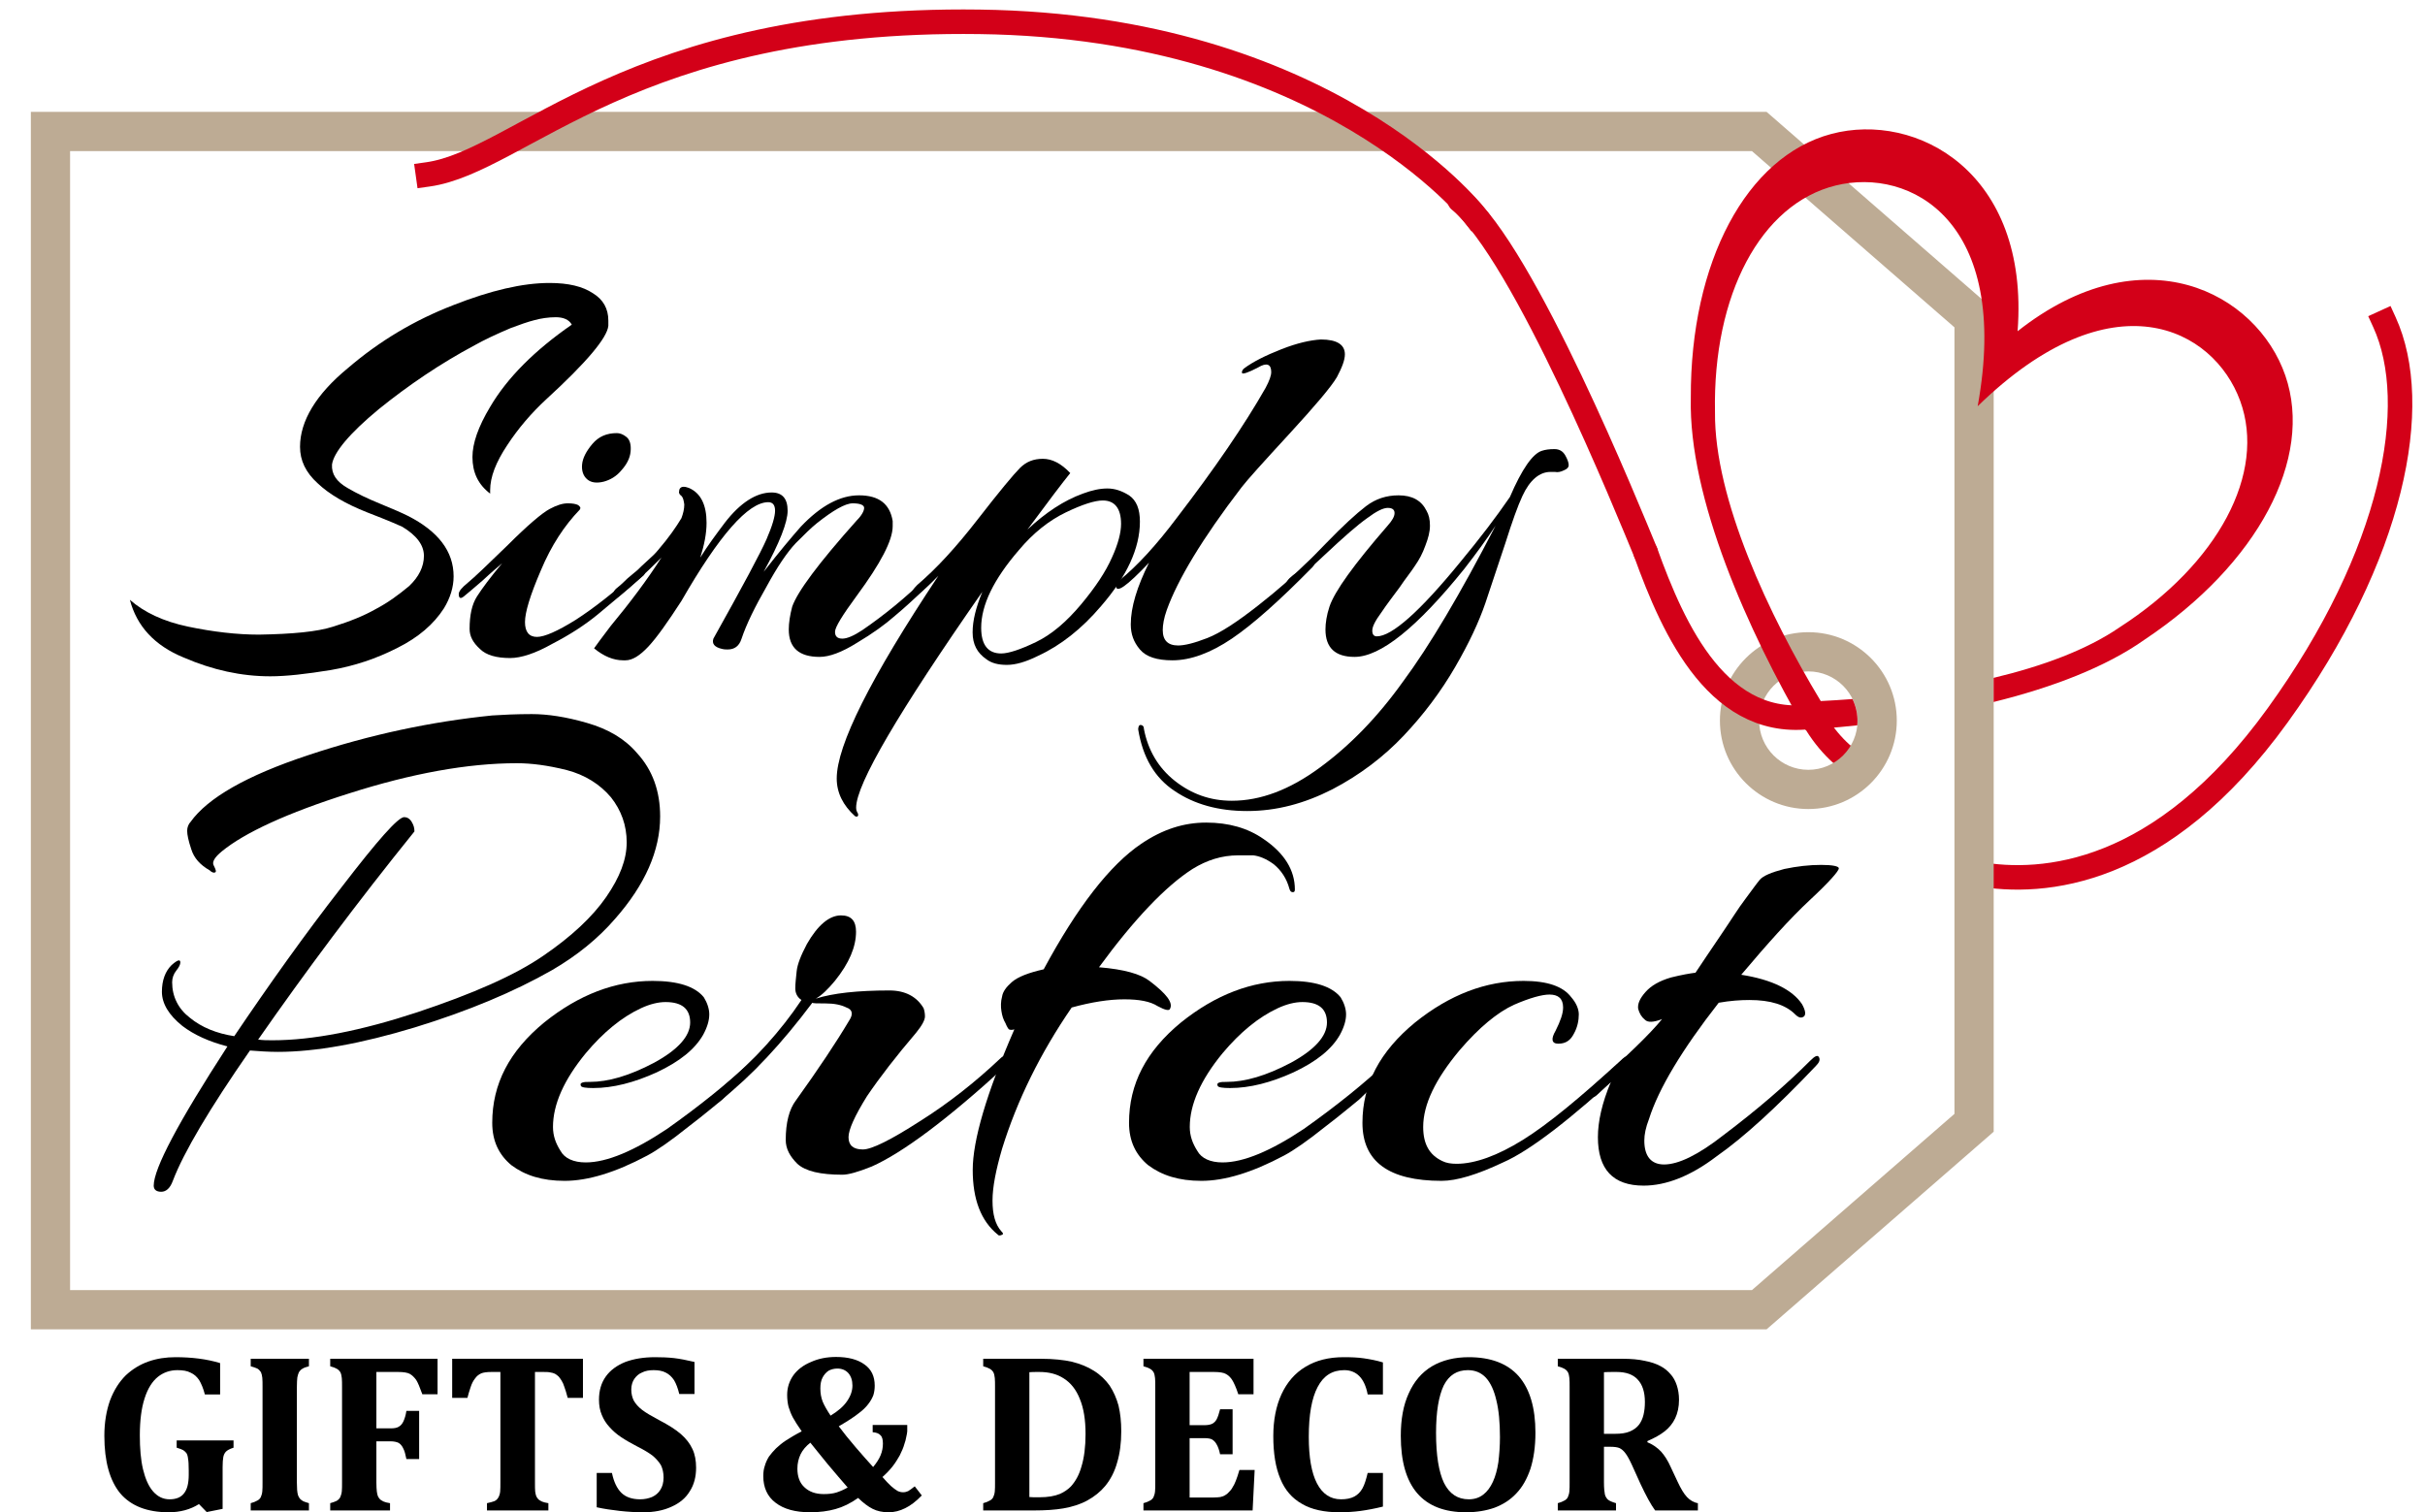 <?xml version="1.0" encoding="UTF-8" standalone="no"?>
<!DOCTYPE svg PUBLIC "-//W3C//DTD SVG 1.1//EN" "http://www.w3.org/Graphics/SVG/1.1/DTD/svg11.dtd">
<svg width="100%" height="100%" viewBox="0 0 2060 1285" version="1.1" xmlns="http://www.w3.org/2000/svg" xmlns:xlink="http://www.w3.org/1999/xlink" xml:space="preserve" xmlns:serif="http://www.serif.com/" style="fill-rule:evenodd;clip-rule:evenodd;stroke-linecap:square;stroke-miterlimit:1.5;">
    <g transform="matrix(1,0,0,1,-654.162,-288.618)">
        <g transform="matrix(1.003,0,0,1.003,-523.748,-412.661)">
            <path d="M2849.31,1439.41C2904.97,1449.35 3005.03,1441.32 3103.43,1305.13C3201.84,1168.95 3225.7,1041.72 3193.89,972.14" style="fill:none;stroke:rgb(211,0,24);stroke-width:20.76px;"/>
            <path d="M2707.92,1303.82C2720.49,1327.38 2735.8,1340.73 2748.76,1348.98" style="fill:none;stroke:rgb(211,0,24);stroke-width:20.76px;"/>
            <path d="M2670.6,793.954L1200.52,793.954L1200.52,1825.22L2670.6,1825.22L2862.93,1657.82L2862.93,961.349L2670.6,793.954ZM1233.74,827.173L2658.17,827.173L2829.71,976.475L2829.71,1642.7L2658.17,1792L1233.74,1792L1233.74,827.173ZM2705.96,1234.69C2747.29,1234.69 2780.86,1268.25 2780.86,1309.59C2780.86,1350.92 2747.29,1384.49 2705.96,1384.49C2664.62,1384.49 2631.06,1350.92 2631.06,1309.59C2631.06,1268.25 2664.62,1234.69 2705.96,1234.69ZM2705.96,1267.91C2728.96,1267.91 2747.64,1286.58 2747.64,1309.59C2747.64,1332.59 2728.96,1351.27 2705.96,1351.27C2682.95,1351.27 2664.28,1332.59 2664.28,1309.59C2664.28,1286.58 2682.95,1267.91 2705.96,1267.91Z" style="fill:rgb(189,171,148);"/>
            <path d="M2747.38,1313.6C2732.34,1315.22 2717.62,1316.48 2703.48,1317.41C2655.18,1234.32 2604.36,1121.2 2606.41,1036.22C2605.94,921.208 2653.53,831.774 2725.4,812.639C2797.26,793.503 2893.39,844.664 2883.18,979.753C2989.53,895.826 3085.66,946.988 3109.93,1017.28C3134.2,1087.58 3086.6,1177.02 2990.93,1240.87C2957.56,1264.53 2911.94,1281.68 2862.88,1293.81L2862.88,1273.37C2903.82,1263.59 2941.63,1249.75 2969.48,1230.62C3053.18,1176.62 3094.04,1099.84 3071.65,1038.65C3049.26,977.464 2963.61,931.882 2849.37,1043.28C2877.96,886.3 2792.32,840.717 2729.06,856.32C2665.8,871.923 2624.93,948.71 2626.89,1048.29C2626.22,1121.83 2672.65,1220.45 2716.45,1293.03C2725.2,1292.6 2734.18,1292.03 2743.35,1291.32C2745.09,1294.92 2746.45,1299.03 2747.12,1303.42C2747.64,1306.9 2747.69,1310.35 2747.38,1313.6Z" style="fill:rgb(211,0,24);"/>
            <g transform="matrix(1.499,0,0,1.499,-598.667,-42.146)">
                <g transform="matrix(385.622,0,0,385.622,1275.46,1155.28)">
                    <path d="M-0.015,0.024C-0.015,-0.001 0.021,-0.069 0.093,-0.18C0.066,-0.187 0.044,-0.197 0.027,-0.21C0.007,-0.226 -0.003,-0.243 -0.003,-0.26C-0.003,-0.277 0.002,-0.29 0.011,-0.299C0.02,-0.307 0.024,-0.308 0.024,-0.303C0.024,-0.3 0.022,-0.296 0.018,-0.291C0.014,-0.286 0.012,-0.28 0.012,-0.274C0.012,-0.253 0.021,-0.235 0.038,-0.222C0.055,-0.208 0.077,-0.199 0.103,-0.195C0.155,-0.272 0.207,-0.345 0.26,-0.413C0.313,-0.482 0.343,-0.516 0.352,-0.516C0.356,-0.516 0.36,-0.514 0.363,-0.509C0.366,-0.504 0.367,-0.5 0.367,-0.495C0.283,-0.391 0.207,-0.289 0.138,-0.19C0.145,-0.189 0.152,-0.189 0.159,-0.189C0.218,-0.189 0.289,-0.203 0.371,-0.23C0.452,-0.257 0.514,-0.284 0.556,-0.313C0.597,-0.341 0.628,-0.37 0.648,-0.399C0.668,-0.428 0.678,-0.454 0.678,-0.479C0.678,-0.504 0.67,-0.526 0.655,-0.545C0.639,-0.564 0.617,-0.578 0.59,-0.585C0.562,-0.592 0.538,-0.595 0.517,-0.595C0.445,-0.595 0.363,-0.58 0.272,-0.551C0.18,-0.522 0.118,-0.493 0.085,-0.466C0.074,-0.457 0.07,-0.45 0.073,-0.445C0.076,-0.439 0.077,-0.436 0.075,-0.435C0.073,-0.434 0.07,-0.435 0.067,-0.438C0.053,-0.446 0.044,-0.456 0.04,-0.469C0.036,-0.481 0.034,-0.49 0.034,-0.496C0.034,-0.501 0.036,-0.506 0.039,-0.509C0.064,-0.544 0.121,-0.577 0.212,-0.607C0.302,-0.637 0.392,-0.656 0.481,-0.665C0.496,-0.666 0.516,-0.667 0.539,-0.667C0.562,-0.667 0.589,-0.663 0.62,-0.654C0.651,-0.645 0.675,-0.631 0.693,-0.61C0.716,-0.585 0.727,-0.554 0.727,-0.517C0.727,-0.467 0.705,-0.417 0.661,-0.367C0.636,-0.338 0.605,-0.313 0.569,-0.292C0.513,-0.26 0.446,-0.232 0.368,-0.208C0.289,-0.184 0.222,-0.172 0.167,-0.172C0.153,-0.172 0.139,-0.173 0.126,-0.174C0.067,-0.089 0.029,-0.025 0.013,0.017C0.009,0.028 0.003,0.033 -0.004,0.033C-0.011,0.033 -0.015,0.03 -0.015,0.024Z" style="fill-rule:nonzero;"/>
                </g>
                <g transform="matrix(385.622,0,0,385.622,1462.1,1155.28)">
                    <path d="M0.234,-0.156C0.269,-0.175 0.287,-0.195 0.287,-0.215C0.287,-0.235 0.275,-0.245 0.251,-0.245C0.24,-0.245 0.228,-0.242 0.215,-0.236C0.187,-0.223 0.16,-0.201 0.134,-0.17C0.102,-0.131 0.086,-0.095 0.086,-0.062C0.086,-0.049 0.09,-0.038 0.097,-0.027C0.103,-0.016 0.116,-0.01 0.134,-0.01C0.165,-0.01 0.205,-0.027 0.253,-0.059C0.301,-0.093 0.342,-0.126 0.377,-0.159C0.385,-0.167 0.389,-0.167 0.389,-0.16C0.389,-0.155 0.387,-0.151 0.383,-0.148C0.358,-0.125 0.342,-0.11 0.334,-0.102C0.325,-0.095 0.309,-0.081 0.284,-0.062C0.259,-0.042 0.239,-0.028 0.224,-0.02C0.177,0.005 0.137,0.017 0.103,0.017C0.07,0.017 0.045,0.009 0.025,-0.006C0.007,-0.021 -0.003,-0.041 -0.003,-0.068C-0.003,-0.125 0.022,-0.173 0.073,-0.215C0.124,-0.256 0.177,-0.276 0.232,-0.276C0.269,-0.276 0.294,-0.268 0.307,-0.252C0.312,-0.244 0.315,-0.235 0.315,-0.227C0.315,-0.218 0.312,-0.208 0.306,-0.197C0.294,-0.176 0.272,-0.158 0.238,-0.142C0.205,-0.127 0.174,-0.119 0.145,-0.119C0.134,-0.119 0.128,-0.12 0.127,-0.122C0.126,-0.124 0.126,-0.126 0.129,-0.127C0.132,-0.128 0.135,-0.128 0.14,-0.128C0.167,-0.128 0.198,-0.137 0.234,-0.156Z" style="fill-rule:nonzero;"/>
                </g>
                <g transform="matrix(385.622,0,0,385.622,1593.99,1155.28)">
                    <path d="M0.276,-0.2C0.247,-0.166 0.223,-0.135 0.204,-0.107C0.186,-0.078 0.177,-0.058 0.177,-0.047C0.177,-0.035 0.184,-0.029 0.198,-0.029C0.211,-0.029 0.239,-0.043 0.281,-0.07C0.324,-0.097 0.363,-0.128 0.399,-0.162C0.402,-0.165 0.405,-0.167 0.408,-0.166C0.411,-0.165 0.412,-0.164 0.412,-0.161C0.412,-0.158 0.411,-0.155 0.408,-0.152C0.322,-0.073 0.256,-0.024 0.211,-0.004C0.191,0.004 0.177,0.008 0.168,0.008C0.136,0.008 0.114,0.003 0.102,-0.008C0.091,-0.019 0.085,-0.03 0.085,-0.043C0.085,-0.068 0.09,-0.088 0.1,-0.101C0.133,-0.147 0.159,-0.186 0.178,-0.218C0.184,-0.227 0.183,-0.234 0.174,-0.237C0.166,-0.241 0.156,-0.243 0.143,-0.243C0.131,-0.243 0.125,-0.243 0.124,-0.244C0.079,-0.184 0.035,-0.137 -0.009,-0.102C-0.014,-0.097 -0.017,-0.097 -0.018,-0.102C-0.018,-0.107 -0.014,-0.114 -0.007,-0.121C0.04,-0.161 0.078,-0.203 0.108,-0.248C0.102,-0.252 0.099,-0.258 0.099,-0.265C0.099,-0.272 0.1,-0.28 0.101,-0.29C0.102,-0.3 0.107,-0.313 0.116,-0.33C0.132,-0.358 0.149,-0.372 0.166,-0.372C0.181,-0.372 0.188,-0.364 0.188,-0.348C0.188,-0.326 0.178,-0.302 0.157,-0.276C0.147,-0.264 0.138,-0.255 0.129,-0.25C0.154,-0.258 0.19,-0.262 0.237,-0.262C0.26,-0.262 0.277,-0.253 0.287,-0.236C0.288,-0.233 0.289,-0.229 0.289,-0.224C0.289,-0.219 0.285,-0.211 0.276,-0.2Z" style="fill-rule:nonzero;"/>
                </g>
                <g transform="matrix(385.622,0,0,385.622,1733.19,1155.28)">
                    <path d="M0.47,-0.41C0.47,-0.407 0.469,-0.406 0.467,-0.406C0.464,-0.406 0.463,-0.408 0.462,-0.411C0.458,-0.426 0.45,-0.438 0.439,-0.447C0.428,-0.455 0.418,-0.459 0.409,-0.46C0.401,-0.46 0.394,-0.46 0.387,-0.46C0.363,-0.46 0.341,-0.453 0.32,-0.44C0.281,-0.415 0.235,-0.367 0.183,-0.296C0.22,-0.293 0.244,-0.286 0.257,-0.276C0.282,-0.257 0.292,-0.244 0.287,-0.235C0.286,-0.232 0.28,-0.233 0.269,-0.239C0.258,-0.246 0.242,-0.249 0.22,-0.249C0.198,-0.249 0.172,-0.245 0.143,-0.237C0.097,-0.17 0.063,-0.101 0.041,-0.03C0.032,0.001 0.027,0.026 0.027,0.046C0.027,0.066 0.031,0.081 0.04,0.091C0.043,0.094 0.043,0.095 0.041,0.096C0.039,0.097 0.038,0.097 0.037,0.097C0.036,0.097 0.036,0.097 0.035,0.096C0.01,0.076 -0.002,0.044 -0.002,0.001C-0.002,-0.042 0.018,-0.111 0.059,-0.205C0.056,-0.204 0.053,-0.204 0.051,-0.205C0.05,-0.206 0.048,-0.209 0.046,-0.214C0.043,-0.219 0.041,-0.225 0.04,-0.232C0.039,-0.238 0.039,-0.246 0.041,-0.253C0.042,-0.26 0.047,-0.267 0.055,-0.274C0.064,-0.282 0.08,-0.288 0.102,-0.293C0.151,-0.384 0.199,-0.446 0.245,-0.477C0.276,-0.498 0.307,-0.508 0.34,-0.508C0.373,-0.508 0.401,-0.5 0.424,-0.484C0.455,-0.463 0.47,-0.438 0.47,-0.41Z" style="fill-rule:nonzero;"/>
                </g>
                <g transform="matrix(385.622,0,0,385.622,1821.89,1155.28)">
                    <path d="M0.234,-0.156C0.269,-0.175 0.287,-0.195 0.287,-0.215C0.287,-0.235 0.275,-0.245 0.251,-0.245C0.24,-0.245 0.228,-0.242 0.215,-0.236C0.187,-0.223 0.16,-0.201 0.134,-0.17C0.102,-0.131 0.086,-0.095 0.086,-0.062C0.086,-0.049 0.09,-0.038 0.097,-0.027C0.103,-0.016 0.116,-0.01 0.134,-0.01C0.165,-0.01 0.205,-0.027 0.253,-0.059C0.301,-0.093 0.342,-0.126 0.377,-0.159C0.385,-0.167 0.389,-0.167 0.389,-0.16C0.389,-0.155 0.387,-0.151 0.383,-0.148C0.358,-0.125 0.342,-0.11 0.334,-0.102C0.325,-0.095 0.309,-0.081 0.284,-0.062C0.259,-0.042 0.239,-0.028 0.224,-0.02C0.177,0.005 0.137,0.017 0.103,0.017C0.07,0.017 0.045,0.009 0.025,-0.006C0.007,-0.021 -0.003,-0.041 -0.003,-0.068C-0.003,-0.125 0.022,-0.173 0.073,-0.215C0.124,-0.256 0.177,-0.276 0.232,-0.276C0.269,-0.276 0.294,-0.268 0.307,-0.252C0.312,-0.244 0.315,-0.235 0.315,-0.227C0.315,-0.218 0.312,-0.208 0.306,-0.197C0.294,-0.176 0.272,-0.158 0.238,-0.142C0.205,-0.127 0.174,-0.119 0.145,-0.119C0.134,-0.119 0.128,-0.12 0.127,-0.122C0.126,-0.124 0.126,-0.126 0.129,-0.127C0.132,-0.128 0.135,-0.128 0.14,-0.128C0.167,-0.128 0.198,-0.137 0.234,-0.156Z" style="fill-rule:nonzero;"/>
                </g>
                <g transform="matrix(385.622,0,0,385.622,1953.77,1155.28)">
                    <path d="M0.291,-0.237C0.291,-0.25 0.284,-0.256 0.271,-0.256C0.26,-0.256 0.242,-0.251 0.219,-0.241C0.195,-0.23 0.168,-0.208 0.139,-0.174C0.104,-0.132 0.086,-0.095 0.086,-0.062C0.086,-0.037 0.095,-0.021 0.114,-0.012C0.12,-0.009 0.127,-0.008 0.135,-0.008C0.162,-0.008 0.195,-0.02 0.232,-0.043C0.269,-0.066 0.316,-0.105 0.375,-0.159C0.384,-0.168 0.389,-0.168 0.389,-0.159C0.389,-0.155 0.387,-0.151 0.383,-0.148C0.302,-0.073 0.242,-0.027 0.203,-0.01C0.165,0.008 0.135,0.017 0.113,0.017C0.036,0.017 -0.003,-0.011 -0.003,-0.068C-0.003,-0.125 0.023,-0.173 0.074,-0.215C0.125,-0.256 0.178,-0.276 0.233,-0.276C0.268,-0.276 0.291,-0.268 0.303,-0.252C0.31,-0.244 0.314,-0.235 0.314,-0.227C0.314,-0.218 0.312,-0.208 0.307,-0.199C0.302,-0.189 0.295,-0.184 0.284,-0.184C0.274,-0.184 0.273,-0.191 0.28,-0.203C0.287,-0.217 0.291,-0.228 0.291,-0.237Z" style="fill-rule:nonzero;"/>
                </g>
                <g transform="matrix(385.622,0,0,385.622,2085.65,1155.28)">
                    <path d="M0.18,-0.343C0.195,-0.365 0.206,-0.383 0.216,-0.396C0.225,-0.408 0.232,-0.418 0.237,-0.424C0.242,-0.43 0.254,-0.435 0.273,-0.44C0.292,-0.444 0.31,-0.446 0.327,-0.446C0.344,-0.446 0.353,-0.444 0.353,-0.441C0.353,-0.437 0.339,-0.421 0.31,-0.394C0.281,-0.367 0.248,-0.33 0.21,-0.285C0.255,-0.278 0.285,-0.263 0.299,-0.242C0.304,-0.233 0.305,-0.227 0.302,-0.224C0.298,-0.221 0.294,-0.222 0.289,-0.227C0.275,-0.241 0.253,-0.248 0.222,-0.248C0.209,-0.248 0.194,-0.247 0.177,-0.244C0.123,-0.175 0.089,-0.118 0.075,-0.074C0.07,-0.061 0.068,-0.051 0.068,-0.042C0.068,-0.019 0.078,-0.007 0.097,-0.007C0.118,-0.007 0.147,-0.021 0.184,-0.05C0.233,-0.087 0.275,-0.123 0.311,-0.159C0.318,-0.166 0.322,-0.168 0.324,-0.164C0.326,-0.16 0.324,-0.156 0.319,-0.151C0.262,-0.091 0.214,-0.047 0.174,-0.019C0.136,0.01 0.1,0.024 0.067,0.024C0.022,0.024 0,0 0,-0.047C0,-0.07 0.006,-0.097 0.019,-0.128L0.001,-0.111C-0.004,-0.106 -0.008,-0.104 -0.01,-0.107C-0.013,-0.109 -0.014,-0.111 -0.014,-0.113C-0.014,-0.115 -0.011,-0.118 -0.006,-0.123C0.043,-0.166 0.076,-0.198 0.094,-0.22C0.081,-0.215 0.073,-0.215 0.069,-0.219C0.064,-0.223 0.061,-0.228 0.059,-0.235C0.058,-0.242 0.061,-0.25 0.07,-0.26C0.078,-0.269 0.09,-0.276 0.107,-0.281C0.123,-0.285 0.135,-0.287 0.143,-0.288C0.153,-0.303 0.165,-0.321 0.18,-0.343Z" style="fill-rule:nonzero;"/>
                </g>
            </g>
            <g transform="matrix(1.254,0,0,1.254,-311.172,-196.006)">
                <g transform="matrix(385.622,0,0,385.622,1275.46,1155.28)">
                    <path d="M0.766,-0.576C0.761,-0.585 0.751,-0.589 0.738,-0.589C0.725,-0.589 0.712,-0.587 0.701,-0.584C0.689,-0.581 0.675,-0.576 0.659,-0.57C0.633,-0.559 0.612,-0.549 0.596,-0.54C0.536,-0.508 0.48,-0.47 0.428,-0.428C0.376,-0.385 0.349,-0.352 0.346,-0.331C0.345,-0.314 0.354,-0.301 0.373,-0.29C0.39,-0.28 0.409,-0.271 0.431,-0.262C0.453,-0.253 0.469,-0.246 0.479,-0.241C0.532,-0.214 0.559,-0.179 0.559,-0.135C0.559,-0.116 0.553,-0.097 0.542,-0.079C0.524,-0.051 0.497,-0.028 0.461,-0.01C0.424,0.009 0.385,0.022 0.344,0.029C0.301,0.036 0.266,0.04 0.238,0.04C0.187,0.04 0.137,0.029 0.086,0.007C0.035,-0.014 0.004,-0.048 -0.008,-0.094C0.017,-0.072 0.051,-0.056 0.094,-0.047C0.137,-0.038 0.179,-0.033 0.218,-0.033C0.277,-0.034 0.32,-0.038 0.348,-0.047C0.377,-0.056 0.402,-0.066 0.423,-0.078C0.444,-0.089 0.463,-0.103 0.481,-0.118C0.498,-0.134 0.507,-0.152 0.507,-0.171C0.507,-0.19 0.494,-0.207 0.469,-0.222C0.467,-0.223 0.447,-0.232 0.408,-0.247C0.37,-0.262 0.341,-0.279 0.321,-0.298C0.3,-0.317 0.29,-0.338 0.29,-0.362C0.29,-0.407 0.318,-0.454 0.374,-0.5C0.43,-0.548 0.491,-0.584 0.558,-0.61C0.624,-0.636 0.68,-0.649 0.727,-0.649C0.76,-0.649 0.785,-0.643 0.803,-0.631C0.821,-0.62 0.83,-0.604 0.83,-0.583L0.83,-0.574C0.828,-0.553 0.792,-0.51 0.721,-0.445C0.695,-0.421 0.672,-0.394 0.653,-0.365C0.633,-0.335 0.623,-0.309 0.623,-0.286L0.623,-0.28C0.602,-0.296 0.592,-0.317 0.592,-0.344C0.592,-0.368 0.602,-0.397 0.623,-0.432C0.653,-0.483 0.701,-0.531 0.766,-0.576Z" style="fill-rule:nonzero;"/>
                </g>
                <g transform="matrix(385.622,0,0,385.622,1502.98,1155.28)">
                    <path d="M0.203,-0.305C0.196,-0.311 0.193,-0.32 0.194,-0.331C0.195,-0.342 0.201,-0.354 0.212,-0.367C0.223,-0.38 0.237,-0.386 0.255,-0.386C0.26,-0.386 0.266,-0.384 0.272,-0.379C0.278,-0.374 0.28,-0.365 0.279,-0.354C0.278,-0.342 0.272,-0.331 0.263,-0.321C0.254,-0.31 0.243,-0.304 0.232,-0.301C0.22,-0.298 0.21,-0.299 0.203,-0.305ZM0.19,-0.252C0.163,-0.224 0.14,-0.189 0.122,-0.146C0.103,-0.102 0.094,-0.072 0.094,-0.055C0.094,-0.038 0.101,-0.029 0.115,-0.029C0.128,-0.029 0.151,-0.039 0.183,-0.059C0.214,-0.079 0.25,-0.107 0.291,-0.144C0.3,-0.152 0.304,-0.151 0.304,-0.141C0.304,-0.14 0.303,-0.138 0.302,-0.137C0.27,-0.109 0.243,-0.086 0.221,-0.068C0.199,-0.05 0.173,-0.033 0.142,-0.017C0.112,-0 0.087,0.008 0.068,0.008C0.044,0.008 0.026,0.003 0.015,-0.008C0.003,-0.019 -0.003,-0.03 -0.003,-0.043C-0.003,-0.067 0.001,-0.086 0.01,-0.1C0.019,-0.114 0.033,-0.133 0.054,-0.158C0.047,-0.152 0.035,-0.142 0.02,-0.128C0.004,-0.114 -0.007,-0.105 -0.013,-0.1C-0.019,-0.095 -0.022,-0.097 -0.022,-0.104C-0.022,-0.109 -0.017,-0.115 -0.006,-0.124C0.005,-0.133 0.028,-0.155 0.064,-0.19C0.099,-0.225 0.124,-0.246 0.137,-0.253C0.15,-0.26 0.16,-0.263 0.169,-0.263C0.177,-0.263 0.183,-0.262 0.187,-0.26C0.191,-0.257 0.192,-0.255 0.19,-0.252Z" style="fill-rule:nonzero;"/>
                </g>
                <g transform="matrix(385.622,0,0,385.622,1607.87,1155.28)">
                    <path d="M0.466,-0.223C0.466,-0.198 0.445,-0.158 0.403,-0.101C0.378,-0.067 0.365,-0.046 0.365,-0.038C0.365,-0.03 0.369,-0.026 0.378,-0.026C0.386,-0.026 0.398,-0.031 0.413,-0.041C0.451,-0.067 0.489,-0.098 0.527,-0.135C0.532,-0.14 0.536,-0.142 0.538,-0.139C0.54,-0.136 0.541,-0.134 0.541,-0.133C0.541,-0.132 0.534,-0.124 0.519,-0.11C0.504,-0.096 0.488,-0.081 0.47,-0.066C0.453,-0.051 0.431,-0.035 0.404,-0.019C0.377,-0.002 0.355,0.006 0.338,0.006C0.302,0.006 0.284,-0.01 0.284,-0.042C0.284,-0.053 0.286,-0.067 0.29,-0.082C0.299,-0.108 0.336,-0.158 0.403,-0.233C0.412,-0.242 0.416,-0.25 0.416,-0.255C0.416,-0.26 0.409,-0.263 0.396,-0.263C0.383,-0.263 0.362,-0.251 0.333,-0.228C0.323,-0.22 0.311,-0.208 0.296,-0.193C0.281,-0.177 0.264,-0.152 0.245,-0.117C0.225,-0.082 0.21,-0.052 0.201,-0.025C0.197,-0.013 0.189,-0.007 0.177,-0.007C0.174,-0.007 0.171,-0.007 0.167,-0.008C0.154,-0.011 0.149,-0.017 0.152,-0.026C0.204,-0.119 0.235,-0.177 0.245,-0.2C0.255,-0.223 0.26,-0.24 0.26,-0.25C0.26,-0.26 0.256,-0.265 0.248,-0.265C0.213,-0.265 0.162,-0.207 0.096,-0.092C0.072,-0.055 0.053,-0.028 0.038,-0.012C0.023,0.004 0.01,0.012 -0.002,0.012C-0.003,0.012 -0.005,0.012 -0.006,0.012C-0.023,0.012 -0.04,0.005 -0.057,-0.009C-0.053,-0.015 -0.043,-0.028 -0.028,-0.048C0.006,-0.089 0.036,-0.129 0.061,-0.168C0.032,-0.139 0.008,-0.117 -0.012,-0.101C-0.019,-0.096 -0.022,-0.095 -0.023,-0.1C-0.024,-0.105 -0.023,-0.109 -0.019,-0.113C-0.015,-0.116 -0.008,-0.122 0.001,-0.131C0.01,-0.139 0.017,-0.144 0.02,-0.147C0.023,-0.15 0.028,-0.155 0.037,-0.163C0.045,-0.17 0.051,-0.176 0.055,-0.181C0.074,-0.203 0.087,-0.222 0.096,-0.237C0.099,-0.245 0.101,-0.253 0.101,-0.261C0.1,-0.268 0.099,-0.273 0.096,-0.276C0.093,-0.278 0.091,-0.281 0.092,-0.284C0.092,-0.289 0.095,-0.292 0.1,-0.292C0.103,-0.292 0.106,-0.291 0.109,-0.29C0.13,-0.281 0.14,-0.26 0.14,-0.229C0.14,-0.21 0.136,-0.19 0.129,-0.168C0.142,-0.189 0.157,-0.209 0.172,-0.229C0.199,-0.264 0.227,-0.282 0.254,-0.282C0.273,-0.282 0.282,-0.271 0.282,-0.25C0.282,-0.23 0.268,-0.194 0.24,-0.143C0.268,-0.179 0.29,-0.205 0.305,-0.222C0.34,-0.259 0.374,-0.277 0.407,-0.277C0.442,-0.277 0.461,-0.262 0.466,-0.232L0.466,-0.223Z" style="fill-rule:nonzero;"/>
                </g>
                <g transform="matrix(385.622,0,0,385.622,1807.62,1155.28)">
                    <path d="M0.381,-0.231C0.381,-0.184 0.358,-0.135 0.313,-0.083C0.279,-0.043 0.242,-0.014 0.203,0.004C0.181,0.015 0.163,0.02 0.148,0.02C0.133,0.02 0.121,0.017 0.112,0.01C0.096,-0.001 0.088,-0.016 0.088,-0.037C0.088,-0.058 0.094,-0.081 0.105,-0.108C-0.042,0.103 -0.116,0.229 -0.116,0.27C-0.116,0.274 -0.115,0.277 -0.113,0.28C-0.112,0.283 -0.112,0.285 -0.115,0.286L-0.118,0.285C-0.139,0.266 -0.15,0.244 -0.15,0.219C-0.15,0.161 -0.091,0.043 0.028,-0.136C-0.004,-0.104 -0.02,-0.093 -0.02,-0.102C-0.02,-0.107 -0.016,-0.113 -0.009,-0.12C0.024,-0.148 0.059,-0.186 0.097,-0.235C0.135,-0.284 0.16,-0.314 0.171,-0.325C0.182,-0.336 0.195,-0.341 0.211,-0.341C0.227,-0.341 0.243,-0.333 0.259,-0.316C0.246,-0.3 0.221,-0.267 0.184,-0.217C0.216,-0.247 0.248,-0.268 0.281,-0.28C0.297,-0.286 0.311,-0.289 0.324,-0.289C0.337,-0.289 0.349,-0.285 0.362,-0.277C0.375,-0.268 0.381,-0.253 0.381,-0.231ZM0.103,-0.045C0.103,-0.015 0.115,-0 0.138,-0C0.151,-0 0.172,-0.007 0.199,-0.02C0.226,-0.033 0.252,-0.055 0.278,-0.086C0.303,-0.116 0.321,-0.143 0.332,-0.168C0.343,-0.192 0.348,-0.212 0.348,-0.227C0.348,-0.254 0.337,-0.268 0.316,-0.268C0.302,-0.268 0.28,-0.261 0.251,-0.247C0.222,-0.233 0.194,-0.211 0.169,-0.181C0.125,-0.13 0.103,-0.085 0.103,-0.045Z" style="fill-rule:nonzero;"/>
                </g>
                <g transform="matrix(385.622,0,0,385.622,1940.66,1155.28)">
                    <path d="M0.076,-0.041C0.076,-0.023 0.085,-0.014 0.103,-0.014C0.114,-0.014 0.131,-0.018 0.154,-0.027C0.177,-0.036 0.206,-0.055 0.243,-0.084C0.28,-0.113 0.304,-0.135 0.317,-0.148C0.33,-0.161 0.337,-0.167 0.34,-0.167C0.343,-0.166 0.344,-0.164 0.343,-0.161C0.342,-0.157 0.341,-0.154 0.338,-0.151C0.281,-0.093 0.234,-0.051 0.197,-0.026C0.16,-0.001 0.125,0.012 0.093,0.012C0.066,0.012 0.047,0.006 0.036,-0.007C0.025,-0.02 0.02,-0.034 0.02,-0.051C0.02,-0.081 0.031,-0.117 0.052,-0.159C0.013,-0.118 -0.006,-0.104 -0.006,-0.119C-0.006,-0.122 -0.004,-0.125 0,-0.128C0.031,-0.153 0.065,-0.19 0.101,-0.238C0.167,-0.324 0.219,-0.4 0.256,-0.465C0.263,-0.478 0.266,-0.487 0.266,-0.493C0.266,-0.507 0.258,-0.51 0.243,-0.501C0.226,-0.492 0.216,-0.489 0.215,-0.491C0.214,-0.493 0.215,-0.496 0.218,-0.499C0.234,-0.511 0.256,-0.522 0.284,-0.533C0.312,-0.544 0.335,-0.549 0.353,-0.55C0.381,-0.55 0.395,-0.541 0.395,-0.524C0.395,-0.514 0.39,-0.501 0.381,-0.484C0.371,-0.467 0.343,-0.434 0.298,-0.385C0.252,-0.335 0.224,-0.304 0.214,-0.291C0.145,-0.201 0.102,-0.129 0.083,-0.076C0.078,-0.062 0.076,-0.05 0.076,-0.041Z" style="fill-rule:nonzero;"/>
                </g>
                <g transform="matrix(385.622,0,0,385.622,2054.03,1155.28)">
                    <path d="M0.176,-0.224C0.184,-0.233 0.188,-0.24 0.188,-0.246C0.188,-0.252 0.184,-0.255 0.176,-0.255C0.168,-0.255 0.156,-0.249 0.14,-0.237C0.123,-0.225 0.099,-0.204 0.066,-0.173C0.033,-0.142 0.014,-0.125 0.008,-0.119C0.001,-0.115 -0.002,-0.114 -0.002,-0.119C-0.003,-0.124 0.001,-0.13 0.01,-0.137C0.019,-0.143 0.038,-0.162 0.068,-0.193C0.098,-0.224 0.121,-0.245 0.138,-0.258C0.155,-0.271 0.174,-0.277 0.195,-0.277C0.219,-0.277 0.235,-0.268 0.244,-0.25C0.248,-0.243 0.25,-0.235 0.25,-0.224C0.25,-0.213 0.247,-0.202 0.242,-0.189C0.237,-0.175 0.231,-0.164 0.224,-0.154C0.217,-0.143 0.207,-0.131 0.197,-0.116C0.186,-0.101 0.175,-0.087 0.165,-0.072C0.154,-0.057 0.149,-0.047 0.149,-0.04C0.149,-0.033 0.152,-0.03 0.157,-0.03C0.183,-0.03 0.232,-0.073 0.303,-0.16C0.337,-0.201 0.366,-0.239 0.39,-0.274C0.411,-0.323 0.43,-0.35 0.446,-0.355C0.452,-0.357 0.459,-0.358 0.468,-0.358C0.477,-0.358 0.483,-0.354 0.487,-0.347C0.491,-0.34 0.493,-0.334 0.493,-0.33C0.493,-0.326 0.49,-0.323 0.485,-0.321C0.479,-0.318 0.474,-0.317 0.469,-0.318C0.465,-0.318 0.462,-0.318 0.461,-0.318C0.442,-0.318 0.425,-0.304 0.412,-0.276C0.404,-0.259 0.394,-0.231 0.382,-0.193C0.369,-0.155 0.358,-0.12 0.347,-0.088C0.336,-0.056 0.319,-0.019 0.294,0.024C0.269,0.067 0.239,0.107 0.204,0.144C0.169,0.181 0.127,0.213 0.079,0.238C0.03,0.263 -0.019,0.276 -0.07,0.276C-0.121,0.276 -0.163,0.264 -0.197,0.241C-0.232,0.218 -0.253,0.182 -0.261,0.133C-0.261,0.13 -0.26,0.127 -0.259,0.126C-0.258,0.125 -0.256,0.125 -0.254,0.126C-0.252,0.127 -0.251,0.129 -0.251,0.132C-0.244,0.169 -0.226,0.2 -0.197,0.223C-0.168,0.246 -0.135,0.258 -0.097,0.258C-0.047,0.258 0.004,0.239 0.057,0.2C0.109,0.162 0.158,0.112 0.203,0.049C0.249,-0.013 0.303,-0.104 0.365,-0.224C0.35,-0.201 0.331,-0.175 0.31,-0.148C0.227,-0.045 0.163,0.006 0.118,0.006C0.084,0.006 0.067,-0.01 0.067,-0.042C0.067,-0.053 0.069,-0.067 0.074,-0.082C0.083,-0.109 0.117,-0.156 0.176,-0.224Z" style="fill-rule:nonzero;"/>
                </g>
            </g>
            <path d="M2410.59,868.762C2465.26,913.493 2553.74,1132.4 2568.15,1167.08" style="fill:none;stroke:rgb(211,0,24);stroke-width:20.76px;stroke-linecap:round;"/>
            <g transform="matrix(1,0,0,1,-1,0)">
                <path d="M2714.36,1305.52C2631.58,1319.92 2592.9,1232.9 2569.15,1167.08" style="fill:none;stroke:rgb(211,0,24);stroke-width:20.76px;stroke-linecap:round;"/>
            </g>
            <g transform="matrix(1,0,0,1,5.964,2.982)">
                <path d="M2416.55,877.708C2416.55,877.708 2292.3,718.665 1998.07,714.689C1703.84,710.713 1609.13,832.977 1530.88,843.911" style="fill:none;stroke:rgb(211,0,24);stroke-width:20.76px;"/>
            </g>
        </g>
        <g transform="matrix(1.484,0,0,1.484,-919.421,-458.579)">
            <g transform="matrix(130.191,0,0,130.191,1113.59,1368.26)">
                <path d="M0.559,-0.648L0.559,-0.51L0.492,-0.51C0.485,-0.537 0.476,-0.558 0.467,-0.573C0.457,-0.588 0.445,-0.599 0.429,-0.606C0.414,-0.614 0.395,-0.617 0.371,-0.617C0.339,-0.617 0.31,-0.607 0.286,-0.588C0.261,-0.568 0.241,-0.537 0.227,-0.493C0.213,-0.45 0.206,-0.396 0.206,-0.33C0.206,-0.273 0.21,-0.223 0.22,-0.181C0.23,-0.14 0.244,-0.107 0.264,-0.084C0.284,-0.061 0.308,-0.049 0.337,-0.049C0.366,-0.049 0.387,-0.058 0.4,-0.075C0.414,-0.092 0.421,-0.119 0.421,-0.157L0.421,-0.175C0.421,-0.2 0.42,-0.218 0.418,-0.228C0.417,-0.239 0.414,-0.247 0.411,-0.252C0.407,-0.257 0.403,-0.261 0.397,-0.265C0.392,-0.268 0.382,-0.272 0.368,-0.276L0.368,-0.308L0.618,-0.308L0.618,-0.276C0.602,-0.271 0.591,-0.265 0.585,-0.259C0.579,-0.253 0.575,-0.245 0.573,-0.235C0.571,-0.224 0.57,-0.21 0.57,-0.191L0.57,-0.007L0.5,0.007L0.466,-0.028C0.428,-0.004 0.383,0.008 0.333,0.008C0.238,0.008 0.167,-0.02 0.12,-0.075C0.074,-0.131 0.05,-0.215 0.05,-0.328C0.05,-0.387 0.059,-0.439 0.075,-0.484C0.092,-0.529 0.115,-0.565 0.144,-0.594C0.174,-0.622 0.207,-0.642 0.244,-0.655C0.281,-0.668 0.32,-0.674 0.363,-0.674C0.434,-0.674 0.5,-0.666 0.559,-0.648Z" style="fill-rule:nonzero;"/>
            </g>
            <g transform="matrix(130.191,0,0,130.191,1197.76,1368.26)">
                <path d="M0.25,-0.123C0.25,-0.111 0.251,-0.101 0.251,-0.091C0.252,-0.081 0.253,-0.073 0.255,-0.067C0.257,-0.061 0.26,-0.056 0.264,-0.051C0.268,-0.047 0.273,-0.043 0.279,-0.04C0.286,-0.037 0.294,-0.035 0.303,-0.032L0.303,-0L0.047,-0L0.047,-0.032C0.059,-0.035 0.068,-0.039 0.075,-0.043C0.082,-0.046 0.088,-0.052 0.091,-0.058C0.094,-0.065 0.097,-0.073 0.098,-0.084C0.099,-0.094 0.099,-0.107 0.099,-0.123L0.099,-0.544C0.099,-0.56 0.099,-0.572 0.098,-0.583C0.097,-0.593 0.095,-0.601 0.092,-0.608C0.088,-0.614 0.083,-0.62 0.076,-0.624C0.069,-0.627 0.059,-0.631 0.047,-0.634L0.047,-0.667L0.303,-0.667L0.303,-0.634C0.29,-0.631 0.28,-0.627 0.274,-0.623C0.267,-0.619 0.263,-0.614 0.259,-0.608C0.256,-0.602 0.254,-0.594 0.252,-0.585C0.251,-0.576 0.25,-0.562 0.25,-0.543L0.25,-0.123Z" style="fill-rule:nonzero;"/>
            </g>
            <g transform="matrix(130.191,0,0,130.191,1243.27,1368.26)">
                <path d="M0.25,-0.123C0.25,-0.105 0.251,-0.092 0.252,-0.083C0.253,-0.074 0.255,-0.067 0.257,-0.062C0.26,-0.056 0.263,-0.052 0.267,-0.048C0.271,-0.045 0.276,-0.042 0.282,-0.039C0.289,-0.036 0.298,-0.034 0.31,-0.032L0.31,-0L0.047,-0L0.047,-0.032C0.059,-0.035 0.068,-0.039 0.075,-0.042C0.082,-0.046 0.088,-0.052 0.091,-0.058C0.094,-0.065 0.097,-0.074 0.098,-0.084C0.099,-0.094 0.099,-0.107 0.099,-0.123L0.099,-0.543C0.099,-0.559 0.099,-0.572 0.098,-0.582C0.097,-0.592 0.095,-0.601 0.092,-0.607C0.088,-0.614 0.083,-0.619 0.076,-0.623C0.069,-0.627 0.059,-0.631 0.047,-0.634L0.047,-0.667L0.519,-0.667L0.519,-0.511L0.452,-0.511C0.441,-0.542 0.432,-0.563 0.425,-0.574C0.417,-0.585 0.408,-0.594 0.398,-0.6C0.388,-0.606 0.37,-0.609 0.345,-0.609L0.25,-0.609L0.25,-0.361L0.313,-0.361C0.328,-0.361 0.34,-0.363 0.348,-0.368C0.357,-0.373 0.364,-0.381 0.369,-0.392C0.374,-0.403 0.379,-0.418 0.382,-0.438L0.438,-0.438L0.438,-0.226L0.382,-0.226C0.378,-0.246 0.374,-0.262 0.368,-0.273C0.363,-0.284 0.356,-0.292 0.348,-0.297C0.34,-0.301 0.328,-0.304 0.313,-0.304L0.25,-0.304L0.25,-0.123Z" style="fill-rule:nonzero;"/>
            </g>
            <g transform="matrix(130.191,0,0,130.191,1315.04,1368.26)">
                <path d="M0.185,-0L0.185,-0.032C0.199,-0.035 0.21,-0.038 0.218,-0.041C0.226,-0.045 0.231,-0.05 0.235,-0.057C0.239,-0.064 0.242,-0.073 0.243,-0.083C0.244,-0.094 0.244,-0.107 0.244,-0.123L0.244,-0.609L0.205,-0.609C0.185,-0.609 0.17,-0.607 0.16,-0.603C0.149,-0.598 0.14,-0.591 0.133,-0.581C0.125,-0.571 0.118,-0.558 0.113,-0.542C0.107,-0.525 0.103,-0.51 0.099,-0.495L0.032,-0.495L0.032,-0.667L0.607,-0.667L0.607,-0.495L0.54,-0.495C0.534,-0.517 0.529,-0.534 0.525,-0.544C0.522,-0.554 0.518,-0.563 0.513,-0.571C0.509,-0.578 0.504,-0.584 0.5,-0.589C0.495,-0.594 0.489,-0.598 0.484,-0.601C0.478,-0.604 0.471,-0.606 0.463,-0.607C0.455,-0.609 0.444,-0.609 0.431,-0.609L0.396,-0.609L0.396,-0.123C0.396,-0.105 0.396,-0.092 0.397,-0.083C0.398,-0.074 0.4,-0.067 0.402,-0.062C0.405,-0.056 0.408,-0.052 0.412,-0.048C0.416,-0.045 0.421,-0.042 0.427,-0.039C0.434,-0.036 0.443,-0.034 0.455,-0.032L0.455,-0L0.185,-0Z" style="fill-rule:nonzero;"/>
            </g>
            <g transform="matrix(130.191,0,0,130.191,1396.6,1368.26)">
                <path d="M0.108,-0.165C0.116,-0.126 0.13,-0.097 0.149,-0.078C0.168,-0.059 0.196,-0.049 0.232,-0.049C0.252,-0.049 0.269,-0.053 0.284,-0.059C0.299,-0.066 0.312,-0.076 0.321,-0.091C0.33,-0.105 0.335,-0.123 0.335,-0.145C0.335,-0.165 0.331,-0.183 0.324,-0.198C0.316,-0.212 0.304,-0.226 0.288,-0.24C0.271,-0.253 0.248,-0.267 0.218,-0.282C0.193,-0.295 0.17,-0.308 0.149,-0.322C0.129,-0.335 0.111,-0.351 0.097,-0.367C0.082,-0.383 0.071,-0.401 0.063,-0.421C0.055,-0.44 0.051,-0.462 0.051,-0.487C0.051,-0.527 0.061,-0.561 0.081,-0.589C0.101,-0.617 0.13,-0.638 0.167,-0.653C0.205,-0.667 0.248,-0.674 0.298,-0.674C0.327,-0.674 0.354,-0.673 0.381,-0.67C0.407,-0.667 0.437,-0.661 0.471,-0.653L0.471,-0.512L0.404,-0.512C0.398,-0.537 0.39,-0.558 0.381,-0.573C0.371,-0.588 0.359,-0.599 0.345,-0.606C0.33,-0.614 0.312,-0.617 0.291,-0.617C0.272,-0.617 0.255,-0.614 0.241,-0.607C0.226,-0.601 0.215,-0.591 0.206,-0.578C0.198,-0.566 0.193,-0.55 0.193,-0.532C0.193,-0.513 0.197,-0.497 0.204,-0.483C0.212,-0.469 0.224,-0.455 0.241,-0.442C0.258,-0.429 0.284,-0.414 0.316,-0.397C0.356,-0.376 0.388,-0.356 0.411,-0.336C0.434,-0.316 0.451,-0.294 0.462,-0.27C0.473,-0.247 0.478,-0.219 0.478,-0.188C0.478,-0.148 0.469,-0.113 0.45,-0.084C0.432,-0.054 0.405,-0.032 0.369,-0.016C0.334,-0 0.293,0.008 0.246,0.008C0.213,0.008 0.178,0.006 0.142,0.002C0.106,-0.002 0.073,-0.007 0.041,-0.014L0.041,-0.165L0.108,-0.165Z" style="fill-rule:nonzero;"/>
            </g>
            <g transform="matrix(130.191,0,0,130.191,1492.08,1368.26)">
                <path d="M0.457,-0.055C0.423,-0.031 0.39,-0.015 0.357,-0.006C0.325,0.003 0.288,0.008 0.246,0.008C0.181,0.008 0.13,-0.006 0.094,-0.034C0.058,-0.061 0.04,-0.101 0.04,-0.151C0.04,-0.168 0.042,-0.183 0.047,-0.197C0.051,-0.211 0.057,-0.224 0.065,-0.237C0.074,-0.249 0.084,-0.261 0.096,-0.273C0.109,-0.285 0.123,-0.297 0.14,-0.308C0.157,-0.319 0.18,-0.333 0.209,-0.348C0.191,-0.374 0.178,-0.394 0.17,-0.409C0.162,-0.424 0.156,-0.44 0.151,-0.456C0.147,-0.472 0.145,-0.49 0.145,-0.508C0.145,-0.54 0.154,-0.568 0.172,-0.594C0.19,-0.619 0.216,-0.639 0.25,-0.653C0.283,-0.668 0.32,-0.675 0.36,-0.675C0.413,-0.675 0.455,-0.664 0.485,-0.642C0.515,-0.621 0.53,-0.59 0.53,-0.549C0.53,-0.534 0.528,-0.52 0.524,-0.507C0.519,-0.494 0.512,-0.481 0.501,-0.467C0.491,-0.454 0.477,-0.44 0.459,-0.427C0.442,-0.413 0.413,-0.394 0.372,-0.37C0.392,-0.343 0.417,-0.312 0.447,-0.277C0.477,-0.242 0.502,-0.214 0.523,-0.191C0.538,-0.209 0.549,-0.226 0.556,-0.243C0.563,-0.26 0.566,-0.277 0.566,-0.294C0.566,-0.311 0.563,-0.324 0.555,-0.331C0.548,-0.339 0.536,-0.343 0.521,-0.344L0.521,-0.376L0.673,-0.376L0.673,-0.348C0.673,-0.343 0.671,-0.334 0.668,-0.32C0.667,-0.312 0.664,-0.303 0.661,-0.294C0.659,-0.285 0.655,-0.276 0.652,-0.268C0.648,-0.259 0.644,-0.25 0.64,-0.242C0.635,-0.234 0.63,-0.225 0.625,-0.217C0.62,-0.209 0.614,-0.201 0.608,-0.193C0.601,-0.185 0.595,-0.177 0.587,-0.169C0.58,-0.162 0.572,-0.154 0.564,-0.147C0.579,-0.13 0.591,-0.117 0.602,-0.107C0.612,-0.098 0.622,-0.091 0.63,-0.086C0.638,-0.082 0.646,-0.08 0.655,-0.08C0.663,-0.08 0.67,-0.082 0.677,-0.085C0.684,-0.089 0.693,-0.096 0.706,-0.106L0.737,-0.066C0.712,-0.04 0.687,-0.021 0.664,-0.01C0.64,0.002 0.616,0.008 0.591,0.008C0.564,0.008 0.541,0.003 0.521,-0.007C0.501,-0.017 0.48,-0.033 0.457,-0.055ZM0.336,-0.417C0.369,-0.437 0.393,-0.458 0.408,-0.48C0.424,-0.503 0.432,-0.526 0.432,-0.549C0.432,-0.572 0.426,-0.59 0.414,-0.604C0.402,-0.617 0.386,-0.624 0.366,-0.624C0.352,-0.624 0.34,-0.621 0.328,-0.615C0.317,-0.608 0.308,-0.598 0.301,-0.585C0.294,-0.572 0.291,-0.556 0.291,-0.537C0.291,-0.516 0.294,-0.497 0.301,-0.479C0.308,-0.462 0.32,-0.441 0.336,-0.417ZM0.411,-0.101C0.386,-0.129 0.357,-0.164 0.323,-0.204C0.29,-0.244 0.265,-0.276 0.247,-0.298C0.228,-0.283 0.213,-0.266 0.204,-0.247C0.195,-0.228 0.19,-0.207 0.19,-0.184C0.19,-0.149 0.2,-0.121 0.221,-0.102C0.242,-0.082 0.27,-0.072 0.306,-0.072C0.327,-0.072 0.346,-0.074 0.362,-0.079C0.377,-0.084 0.394,-0.091 0.411,-0.101Z" style="fill-rule:nonzero;"/>
            </g>
            <g transform="matrix(130.191,0,0,130.191,1617.06,1368.26)">
                <path d="M0.301,-0.667C0.355,-0.667 0.401,-0.662 0.437,-0.654C0.473,-0.645 0.506,-0.632 0.534,-0.614C0.563,-0.596 0.585,-0.574 0.603,-0.549C0.62,-0.523 0.633,-0.494 0.642,-0.461C0.65,-0.427 0.654,-0.39 0.654,-0.348C0.654,-0.297 0.648,-0.251 0.636,-0.211C0.625,-0.171 0.607,-0.136 0.583,-0.107C0.562,-0.082 0.536,-0.061 0.505,-0.044C0.474,-0.027 0.439,-0.016 0.399,-0.009C0.364,-0.003 0.321,-0 0.269,-0L0.047,-0L0.047,-0.032C0.059,-0.035 0.068,-0.039 0.075,-0.043C0.082,-0.046 0.088,-0.052 0.091,-0.058C0.094,-0.065 0.097,-0.073 0.098,-0.084C0.099,-0.094 0.099,-0.107 0.099,-0.123L0.099,-0.543C0.099,-0.559 0.099,-0.572 0.098,-0.582C0.097,-0.592 0.095,-0.601 0.092,-0.607C0.088,-0.614 0.083,-0.619 0.076,-0.623C0.069,-0.627 0.059,-0.631 0.047,-0.634L0.047,-0.667L0.301,-0.667ZM0.25,-0.059C0.256,-0.058 0.271,-0.058 0.295,-0.058C0.331,-0.058 0.361,-0.063 0.385,-0.073C0.403,-0.081 0.419,-0.092 0.432,-0.105C0.453,-0.128 0.469,-0.157 0.479,-0.193C0.491,-0.232 0.497,-0.28 0.497,-0.336C0.497,-0.398 0.489,-0.449 0.472,-0.49C0.456,-0.531 0.432,-0.561 0.402,-0.58C0.372,-0.6 0.336,-0.609 0.294,-0.609C0.274,-0.609 0.259,-0.609 0.25,-0.608L0.25,-0.059Z" style="fill-rule:nonzero;"/>
            </g>
            <g transform="matrix(130.191,0,0,130.191,1708.79,1368.26)">
                <path d="M0.531,-0.667L0.531,-0.511L0.464,-0.511C0.454,-0.542 0.444,-0.563 0.437,-0.574C0.43,-0.585 0.421,-0.594 0.41,-0.6C0.4,-0.606 0.382,-0.609 0.357,-0.609L0.25,-0.609L0.25,-0.375L0.315,-0.375C0.329,-0.375 0.34,-0.377 0.349,-0.381C0.357,-0.385 0.364,-0.392 0.369,-0.401C0.374,-0.411 0.379,-0.425 0.384,-0.445L0.439,-0.445L0.439,-0.247L0.384,-0.247C0.38,-0.266 0.375,-0.28 0.369,-0.29C0.364,-0.3 0.357,-0.307 0.349,-0.312C0.342,-0.316 0.33,-0.318 0.315,-0.318L0.25,-0.318L0.25,-0.057L0.356,-0.057C0.368,-0.057 0.377,-0.058 0.385,-0.059C0.393,-0.061 0.4,-0.063 0.406,-0.067C0.412,-0.07 0.418,-0.075 0.424,-0.082C0.43,-0.088 0.435,-0.094 0.439,-0.102C0.444,-0.109 0.448,-0.118 0.453,-0.13C0.458,-0.142 0.463,-0.158 0.469,-0.178L0.536,-0.178L0.527,-0L0.047,-0L0.047,-0.032C0.059,-0.035 0.068,-0.039 0.075,-0.043C0.082,-0.046 0.088,-0.052 0.091,-0.058C0.094,-0.065 0.097,-0.073 0.098,-0.084C0.099,-0.094 0.099,-0.107 0.099,-0.123L0.099,-0.543C0.099,-0.559 0.099,-0.572 0.098,-0.582C0.097,-0.592 0.095,-0.601 0.092,-0.607C0.088,-0.614 0.083,-0.619 0.076,-0.623C0.069,-0.627 0.059,-0.631 0.047,-0.634L0.047,-0.667L0.531,-0.667Z" style="fill-rule:nonzero;"/>
            </g>
            <g transform="matrix(130.191,0,0,130.191,1782.73,1368.26)">
                <path d="M0.532,-0.651L0.532,-0.51L0.465,-0.51C0.458,-0.547 0.445,-0.574 0.428,-0.591C0.411,-0.608 0.389,-0.617 0.362,-0.617C0.31,-0.617 0.271,-0.593 0.245,-0.543C0.219,-0.494 0.206,-0.421 0.206,-0.324C0.206,-0.234 0.218,-0.165 0.242,-0.119C0.266,-0.073 0.301,-0.049 0.348,-0.049C0.371,-0.049 0.391,-0.053 0.406,-0.061C0.421,-0.069 0.433,-0.081 0.442,-0.097C0.451,-0.113 0.458,-0.136 0.465,-0.165L0.532,-0.165L0.532,-0.017C0.496,-0.008 0.463,-0.002 0.434,0.002C0.404,0.006 0.373,0.008 0.341,0.008C0.274,0.008 0.218,-0.004 0.176,-0.029C0.133,-0.053 0.101,-0.09 0.081,-0.139C0.06,-0.189 0.05,-0.251 0.05,-0.327C0.05,-0.397 0.062,-0.459 0.086,-0.511C0.11,-0.563 0.145,-0.604 0.192,-0.632C0.238,-0.66 0.294,-0.674 0.359,-0.674C0.392,-0.674 0.422,-0.673 0.448,-0.669C0.475,-0.665 0.503,-0.66 0.532,-0.651Z" style="fill-rule:nonzero;"/>
            </g>
            <g transform="matrix(130.191,0,0,130.191,1855.45,1368.26)">
                <path d="M0.339,0.008C0.244,0.008 0.172,-0.02 0.124,-0.076C0.076,-0.132 0.052,-0.216 0.052,-0.328C0.052,-0.401 0.063,-0.463 0.087,-0.515C0.11,-0.567 0.144,-0.607 0.189,-0.634C0.235,-0.661 0.289,-0.674 0.351,-0.674C0.448,-0.674 0.521,-0.646 0.57,-0.591C0.619,-0.535 0.644,-0.452 0.644,-0.342C0.644,-0.28 0.636,-0.227 0.622,-0.183C0.607,-0.139 0.587,-0.103 0.56,-0.075C0.533,-0.046 0.501,-0.026 0.464,-0.012C0.427,0.001 0.385,0.008 0.339,0.008ZM0.207,-0.341C0.207,-0.243 0.219,-0.169 0.242,-0.121C0.266,-0.073 0.302,-0.049 0.351,-0.049C0.376,-0.049 0.397,-0.056 0.415,-0.07C0.432,-0.083 0.446,-0.102 0.457,-0.126C0.468,-0.15 0.476,-0.179 0.481,-0.212C0.485,-0.246 0.488,-0.282 0.488,-0.322C0.488,-0.387 0.483,-0.441 0.472,-0.485C0.462,-0.528 0.447,-0.561 0.426,-0.584C0.405,-0.606 0.379,-0.617 0.347,-0.617C0.299,-0.617 0.264,-0.595 0.241,-0.55C0.219,-0.504 0.207,-0.435 0.207,-0.341Z" style="fill-rule:nonzero;"/>
            </g>
            <g transform="matrix(130.191,0,0,130.191,1945.97,1368.26)">
                <path d="M0.303,-0L0.047,-0L0.047,-0.032C0.059,-0.035 0.068,-0.039 0.075,-0.043C0.082,-0.046 0.088,-0.052 0.091,-0.058C0.094,-0.065 0.097,-0.073 0.098,-0.084C0.099,-0.094 0.099,-0.107 0.099,-0.123L0.099,-0.543C0.099,-0.559 0.099,-0.572 0.098,-0.582C0.097,-0.592 0.095,-0.601 0.092,-0.607C0.088,-0.614 0.083,-0.619 0.076,-0.623C0.069,-0.627 0.059,-0.631 0.047,-0.634L0.047,-0.667L0.332,-0.667C0.37,-0.667 0.403,-0.664 0.429,-0.658C0.456,-0.653 0.48,-0.645 0.5,-0.634C0.517,-0.625 0.531,-0.613 0.543,-0.599C0.555,-0.586 0.564,-0.569 0.57,-0.551C0.576,-0.533 0.58,-0.511 0.58,-0.487C0.58,-0.455 0.574,-0.428 0.563,-0.405C0.552,-0.382 0.536,-0.363 0.517,-0.348C0.498,-0.333 0.473,-0.319 0.441,-0.305L0.441,-0.3C0.465,-0.29 0.485,-0.276 0.501,-0.259C0.517,-0.241 0.531,-0.219 0.543,-0.192L0.574,-0.126C0.588,-0.096 0.601,-0.074 0.615,-0.059C0.628,-0.045 0.645,-0.035 0.663,-0.032L0.663,-0L0.475,-0C0.456,-0.026 0.435,-0.065 0.411,-0.116L0.373,-0.2C0.362,-0.224 0.352,-0.242 0.344,-0.252C0.336,-0.263 0.327,-0.27 0.319,-0.274C0.31,-0.278 0.297,-0.28 0.279,-0.28L0.25,-0.28L0.25,-0.123C0.25,-0.098 0.252,-0.081 0.254,-0.071C0.256,-0.062 0.261,-0.054 0.267,-0.048C0.274,-0.042 0.286,-0.037 0.303,-0.032L0.303,-0ZM0.25,-0.608L0.25,-0.337L0.299,-0.337C0.325,-0.337 0.346,-0.34 0.363,-0.347C0.38,-0.354 0.394,-0.364 0.404,-0.377C0.413,-0.389 0.42,-0.404 0.424,-0.421C0.428,-0.438 0.43,-0.456 0.43,-0.477C0.43,-0.521 0.419,-0.554 0.398,-0.576C0.378,-0.598 0.347,-0.609 0.306,-0.609C0.278,-0.609 0.259,-0.609 0.25,-0.608Z" style="fill-rule:nonzero;"/>
            </g>
        </g>
    </g>
</svg>
